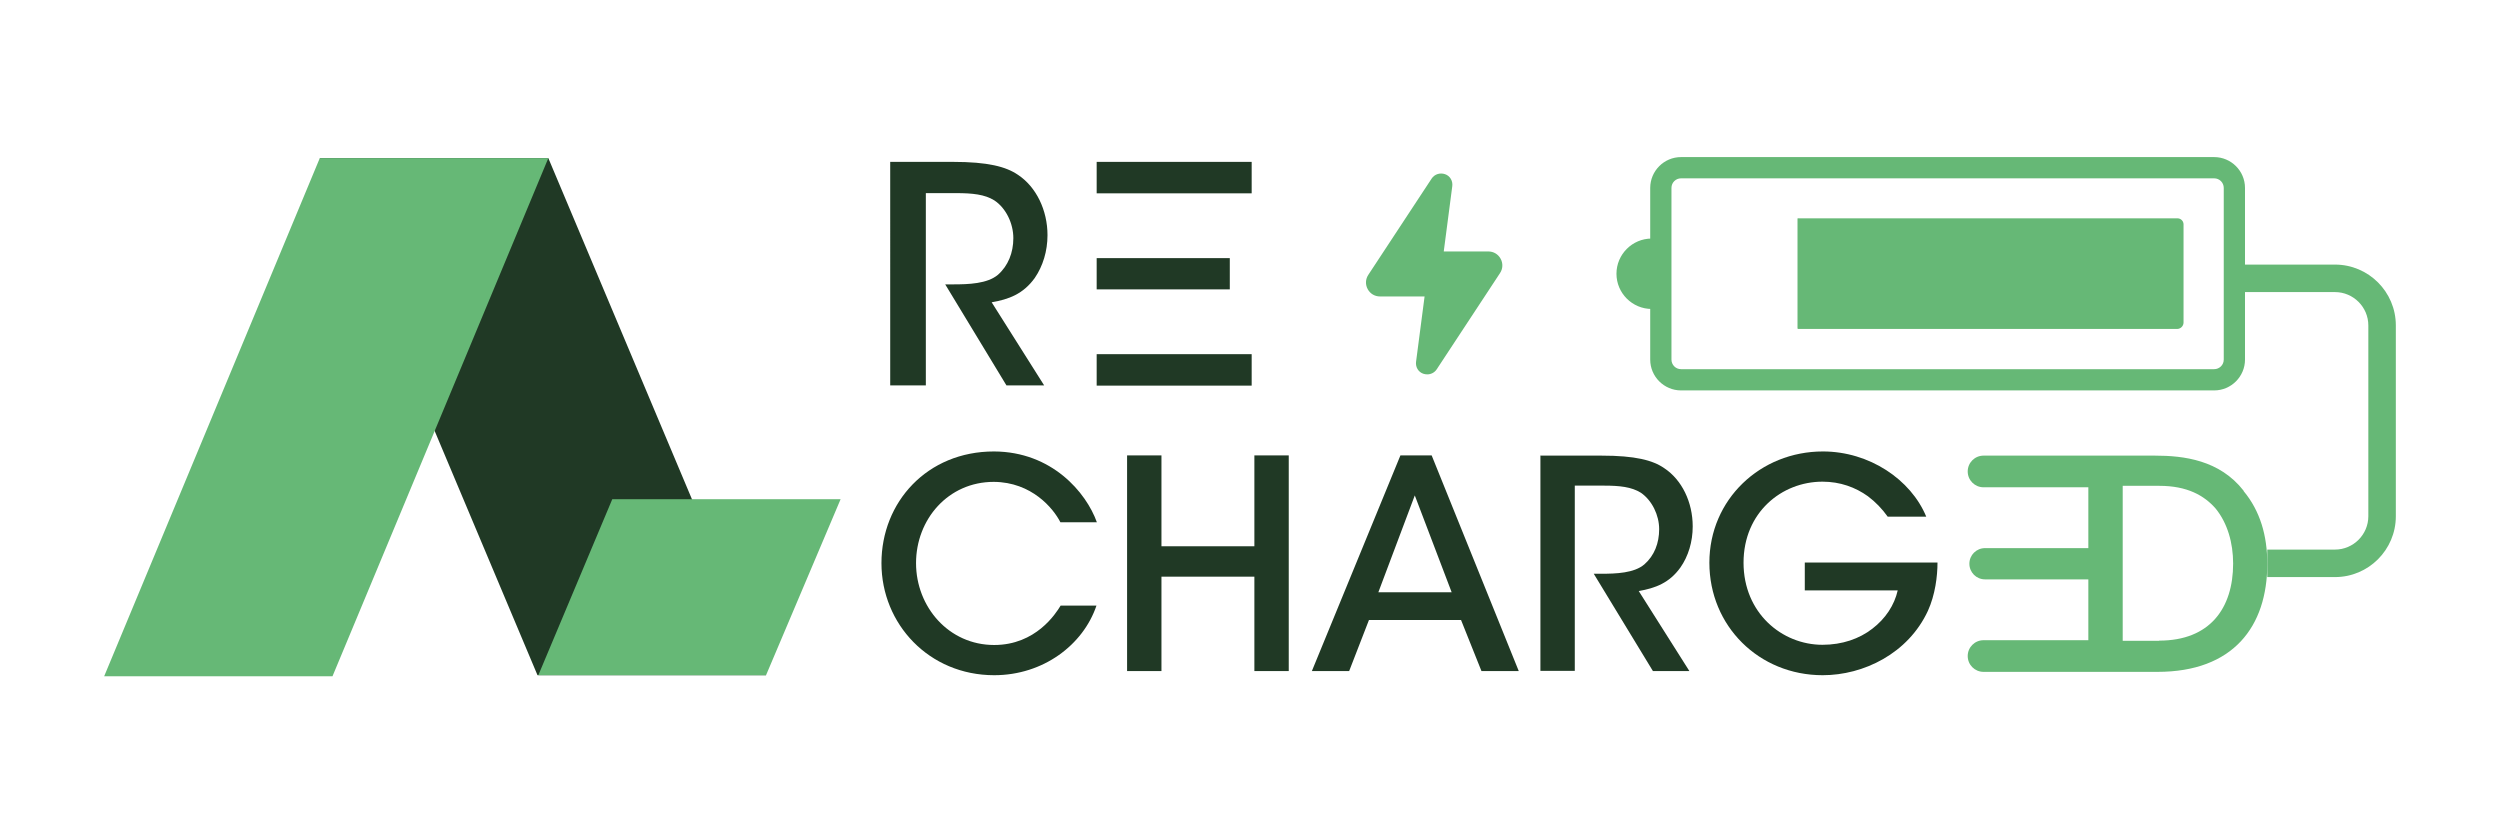 <?xml version="1.0" encoding="UTF-8"?>
<svg id="Livello_2" data-name="Livello 2" xmlns="http://www.w3.org/2000/svg" viewBox="0 0 120 40">
  <defs>
    <style>
      .cls-1 {
        fill: #203925;
      }

      .cls-2 {
        fill: #fff;
      }

      .cls-3 {
        fill: #009fe3;
        fill-rule: evenodd;
      }

      .cls-4 {
        fill: #66b876;
      }
    </style>
  </defs>
  <g id="Livello_1-2" data-name="Livello 1">
    <g>
      <rect class="cls-2" width="120" height="40"/>
      <g id="Livello_1-2" data-name="Livello 1-2">
        <g>
          <polyline class="cls-3" points="25.8 32.41 36.73 32.41 25.8 32.41"/>
          <polyline class="cls-1" points="26.32 7.59 15.35 7.59 25.8 32.41 36.77 32.41 26.32 7.59"/>
          <polyline class="cls-4" points="40.35 23.96 29.39 23.96 25.84 32.41 36.77 32.41 40.35 23.96"/>
          <polyline class="cls-4" points="26.32 7.59 15.35 7.59 5 32.46 15.96 32.46 26.32 7.59"/>
          <path class="cls-1" d="m52.63,29.07c-.64,1.89-2.56,3.34-4.91,3.34-3.12,0-5.41-2.45-5.41-5.38s2.19-5.36,5.4-5.36c2.78.01,4.43,1.97,4.94,3.4h-1.75c-.34-.67-1.38-1.93-3.2-1.94-2.19,0-3.73,1.8-3.73,3.9s1.57,3.93,3.75,3.93c2,0,2.96-1.51,3.19-1.89h1.73Z"/>
          <path class="cls-1" d="m54.1,32.21v-10.35h1.65v4.36h4.46v-4.36h1.65v10.35h-1.65v-4.53h-4.46v4.53s-1.65,0-1.65,0Z"/>
          <path class="cls-1" d="m64.76,32.21h-1.79l4.25-10.35h1.5l4.18,10.35h-1.79l-.98-2.45h-4.42l-.95,2.45Zm3.15-8.43l-1.75,4.65h3.52l-1.77-4.65h0Z"/>
          <path class="cls-1" d="m73.95,21.87h2.92c1.62,0,2.46.22,3.01.6.85.56,1.37,1.63,1.37,2.8,0,.73-.21,1.43-.59,1.97-.53.74-1.2.99-2,1.13l2.43,3.84h-1.75l-2.84-4.67h.36c.71,0,1.58-.03,2.07-.45.48-.42.71-1.02.71-1.69s-.34-1.38-.88-1.75c-.45-.28-1.02-.34-1.76-.34h-1.41v8.89h-1.65v-10.35Z"/>
          <path class="cls-1" d="m90.61,24.8c-.27-.38-.59-.71-.95-.98-.6-.43-1.33-.7-2.18-.7-1.96,0-3.79,1.48-3.79,3.89s1.84,3.94,3.79,3.94c.95,0,1.77-.29,2.39-.77.63-.48,1.06-1.13,1.22-1.84h-4.46v-1.34h6.37c0,.66-.11,1.55-.46,2.32-.95,2.05-3.09,3.09-5.05,3.09-3.06,0-5.44-2.36-5.44-5.4s2.45-5.34,5.45-5.34c2.22,0,4.22,1.34,4.96,3.13h-1.86,0Z"/>
          <g>
            <path class="cls-1" d="m42.71,7.77h3.03c1.68,0,2.55.23,3.12.62.88.58,1.42,1.7,1.42,2.9,0,.76-.22,1.48-.61,2.05-.55.77-1.25,1.03-2.07,1.17l2.52,3.99h-1.81l-2.94-4.85h.38c.74,0,1.64-.03,2.15-.46.49-.43.74-1.06.74-1.76s-.35-1.44-.91-1.81c-.46-.29-1.06-.35-1.83-.35h-1.46v9.23h-1.71V7.77h0Z"/>
            <g>
              <rect class="cls-1" x="52.64" y="17" width="7.44" height="1.51"/>
              <rect class="cls-1" x="52.64" y="12.39" width="6.39" height="1.5"/>
              <rect class="cls-1" x="52.64" y="7.77" width="7.44" height="1.51"/>
            </g>
          </g>
          <path class="cls-4" d="m107.69,23.55c-1.15-1.47-2.87-1.68-4.25-1.68h-8.23c-.42,0-.76.34-.76.76h0c0,.42.34.76.76.76h5.03v2.92h-4.96c-.41,0-.75.33-.75.75h0c0,.41.33.75.75.75h4.96v2.92h-5.03c-.42,0-.76.34-.76.76h0c0,.42.34.76.76.76h8.35c3.63,0,5.27-2.17,5.27-5.19,0-1.36-.35-2.54-1.13-3.48h0Zm-4.05,7.21h-1.75v-7.44h1.76c1.33,0,2.15.46,2.7,1.09.57.7.84,1.65.84,2.64,0,2.15-1.12,3.7-3.55,3.7h0Z"/>
          <path class="cls-4" d="m72.03,12.42c-.12-.22-.34-.35-.59-.35h-2.14l.41-3.14c.03-.25-.11-.49-.35-.57s-.5,0-.64.21l-3.04,4.62c-.14.21-.15.47-.03.69s.34.35.59.35h2.14l-.41,3.14c-.03.25.11.49.35.57.06.02.13.03.19.03.18,0,.35-.09.45-.24h0l3.04-4.62c.14-.21.15-.47.03-.69h0Z"/>
          <path class="cls-4" d="m112.08,27.7h-3.25v-1.32h3.25c.88,0,1.6-.72,1.6-1.6v-9.16c0-.88-.72-1.6-1.6-1.6h-4.32v-1.32h4.32c1.61,0,2.92,1.31,2.92,2.92v9.16c0,1.61-1.31,2.92-2.92,2.92Z"/>
          <g>
            <g>
              <path class="cls-4" d="m106.28,18.74h-25.59c-.81,0-1.48-.66-1.48-1.48v-8.24c0-.81.66-1.48,1.48-1.48h25.59c.81,0,1.48.66,1.48,1.48v8.24c0,.81-.66,1.48-1.48,1.48Zm-25.59-10.18c-.25,0-.46.2-.46.46v8.24c0,.25.2.46.46.46h25.59c.25,0,.46-.2.46-.46v-8.24c0-.25-.2-.46-.46-.46h-25.59Z"/>
              <path class="cls-4" d="m86.31,10.48h18.21c.16,0,.29.13.29.29v4.71c0,.17-.14.31-.31.31h-18.19s-.03-.01-.03-.03v-5.26s.01-.03.03-.03h0Z"/>
            </g>
            <path class="cls-4" d="m79.28,14.83c-.93,0-1.69-.76-1.69-1.69s.76-1.69,1.69-1.69v3.38h0Z"/>
          </g>
        </g>
      </g>
    </g>
  </g>
</svg>